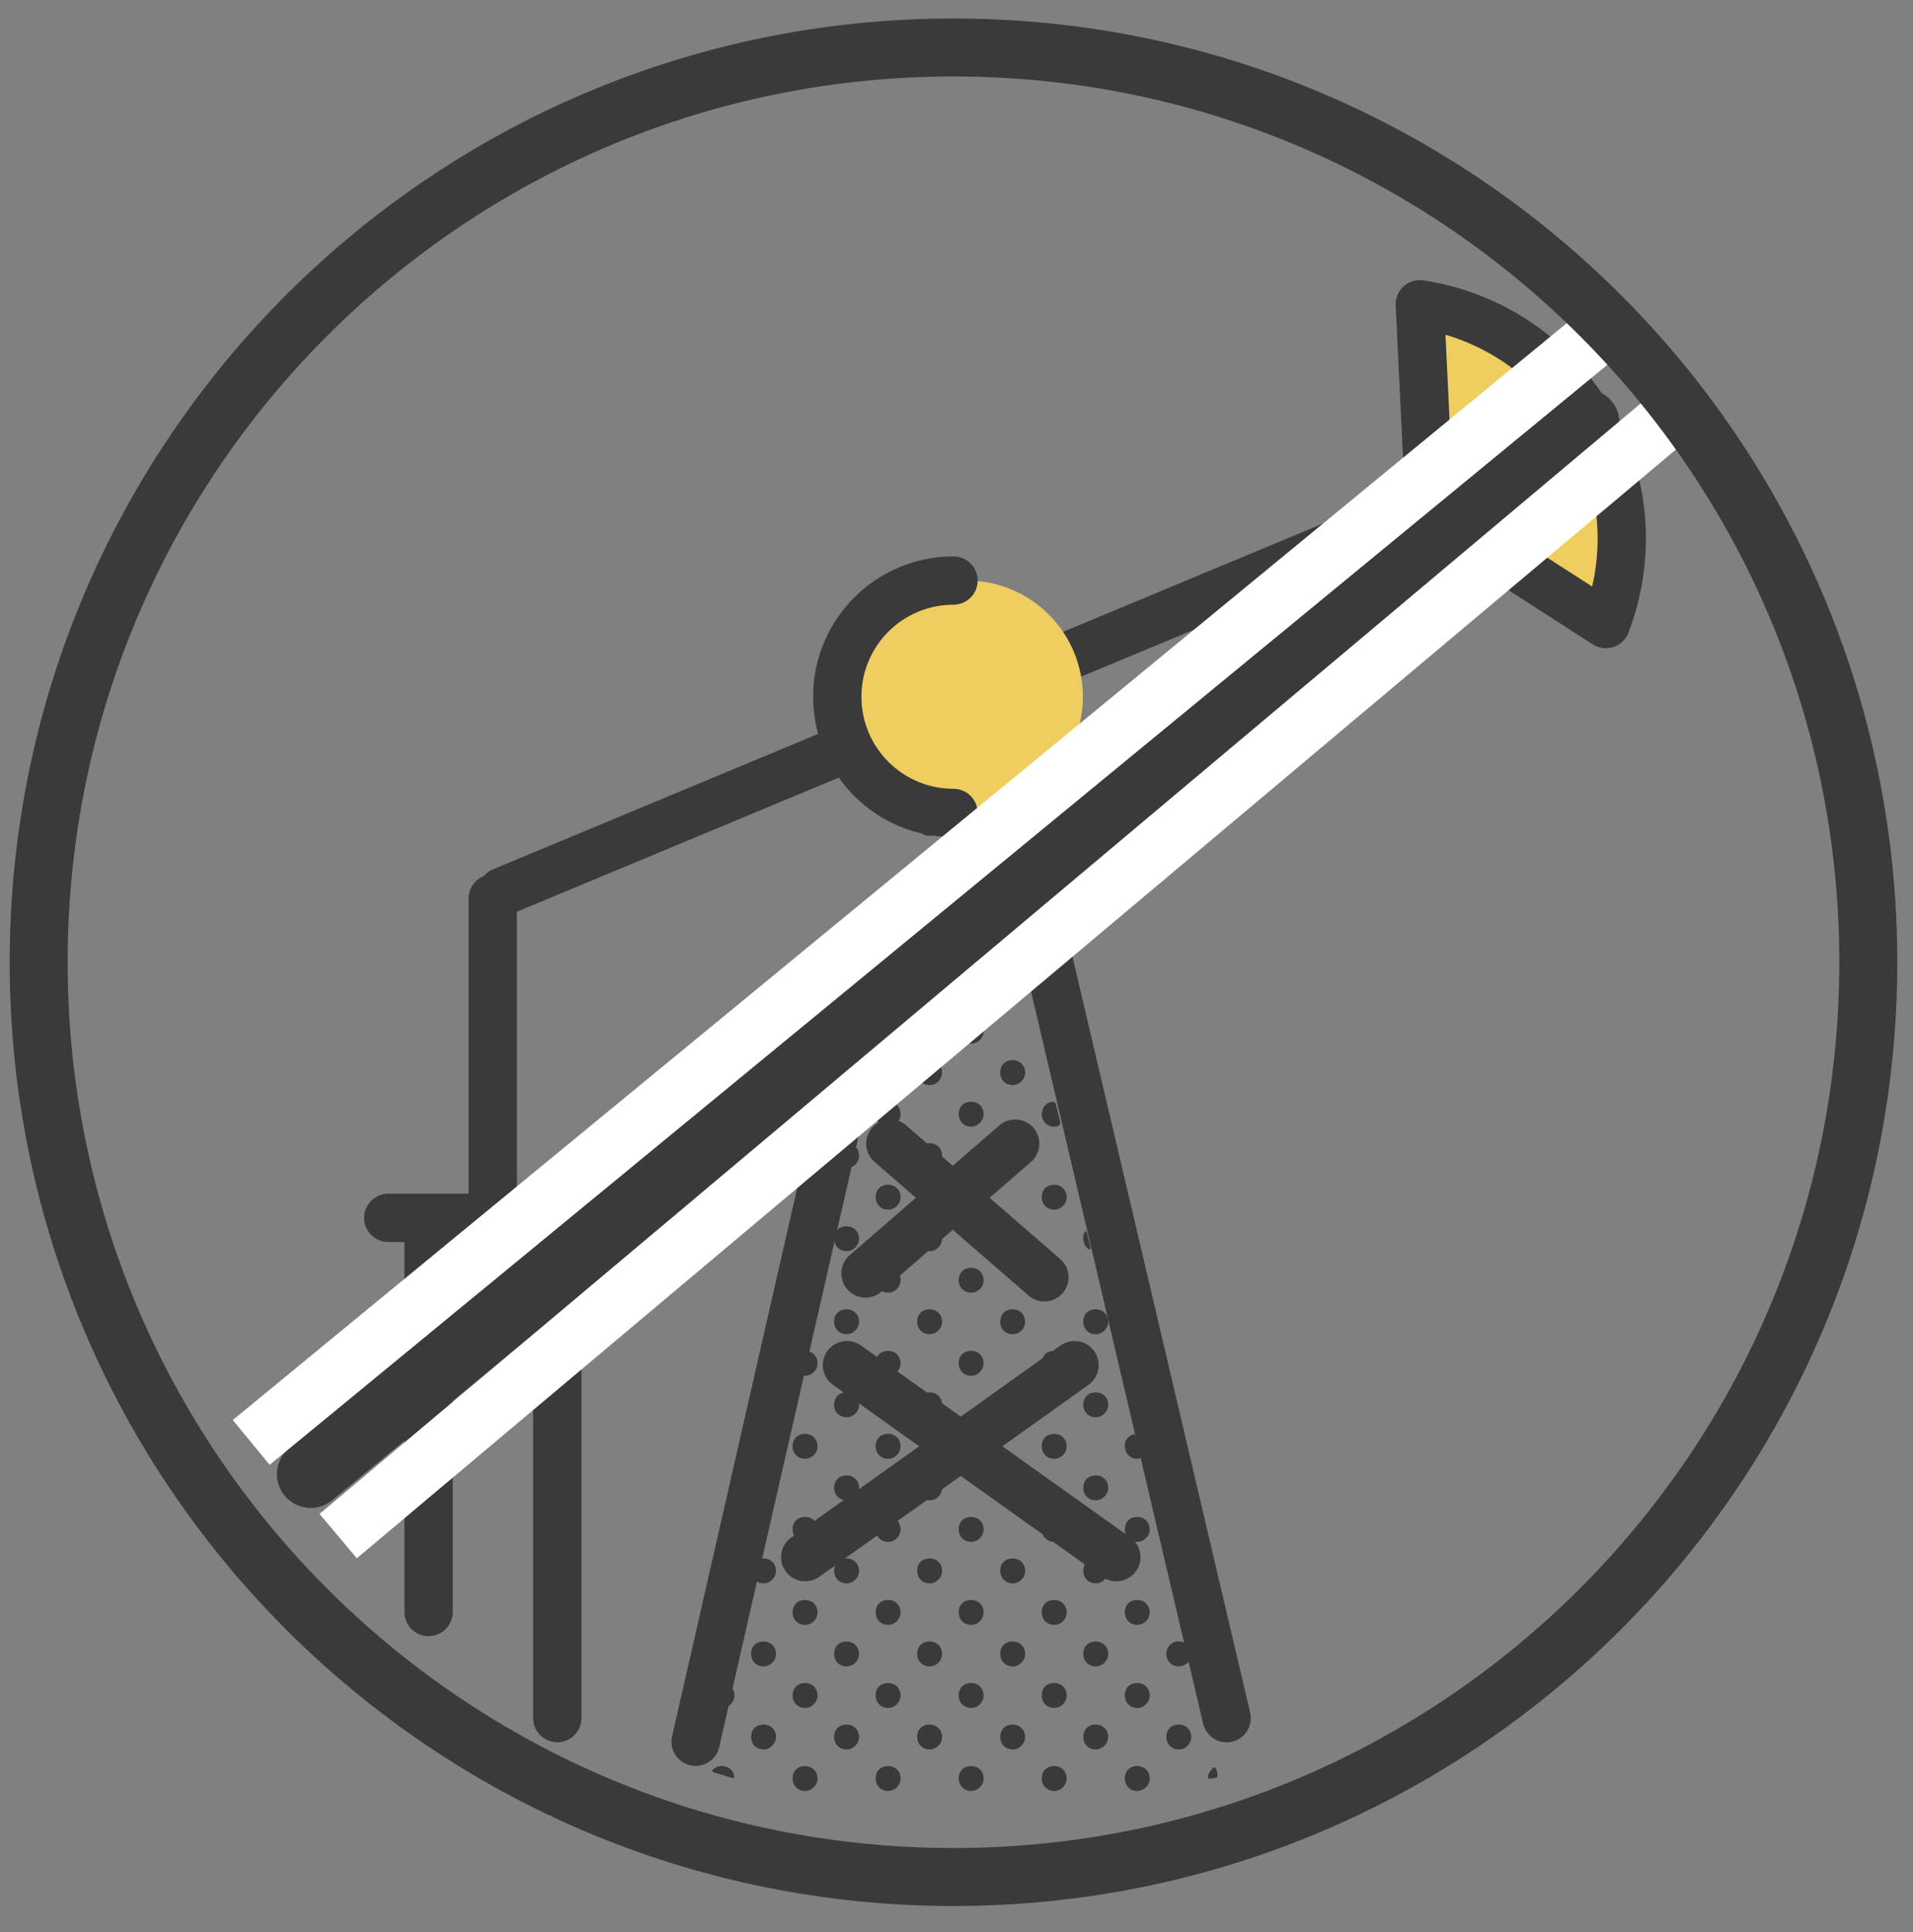 <?xml version="1.0" encoding="UTF-8"?>
<svg width="99px" height="100px" viewBox="0 0 99 100" version="1.1" xmlns="http://www.w3.org/2000/svg" xmlns:xlink="http://www.w3.org/1999/xlink">
    <rect x="0" y="0" width="99" height="100" fill="#808080" stroke="none"/>
    <title>Group 232</title>
    <g id="Homepage" stroke="none" stroke-width="1" fill="none" fill-rule="evenodd">
        <g id="Homepage-LG-Desktop-v6" transform="translate(-563, -947)">
            <g id="Group-24" transform="translate(188, 852)">
                <g id="Features" transform="translate(95, 0)">
                    <g id="Group-232" transform="translate(282, 97)">
                        <line x1="24" y1="44.144" x2="72" y2="24.144" id="Stroke-1" stroke="#3A3A3A" stroke-width="2.5" stroke-linecap="round" stroke-linejoin="round"></line>
                        <line x1="34" y1="88.144" x2="43.5" y2="46.5" id="Stroke-2" stroke="#3A3A3A" stroke-width="2.5" stroke-linecap="round" stroke-linejoin="round"></line>
                        <g id="Group-231" transform="translate(0, 0.144)">
                            <path d="M54.04,33.916 C54.04,37.237 51.348,39.928 48.028,39.928 C44.706,39.928 42.015,37.237 42.015,33.916 C42.015,30.595 44.706,27.903 48.028,27.903 C51.348,27.903 54.04,30.595 54.04,33.916" id="Fill-3" fill="#EFCE60"></path>
                            <path d="M47.343,39.929 C44.022,39.929 41.33,37.237 41.33,33.916 C41.33,30.595 44.022,27.903 47.343,27.903" id="Stroke-5" stroke="#3A3A3A" stroke-width="2.5" stroke-linecap="round" stroke-linejoin="round"></path>
                            <line x1="39.671" y1="78.446" x2="53.608" y2="68.509" id="Stroke-9" stroke="#3A3A3A" stroke-width="2.5" stroke-linecap="round" stroke-linejoin="round"></line>
                            <line x1="55.768" y1="78.446" x2="41.831" y2="68.509" id="Stroke-11" stroke="#3A3A3A" stroke-width="2.5" stroke-linecap="round" stroke-linejoin="round"></line>
                            <line x1="42.791" y1="63.765" x2="50.536" y2="57.045" id="Stroke-13" stroke="#3A3A3A" stroke-width="2.5" stroke-linecap="round" stroke-linejoin="round"></line>
                            <line x1="52.05" y1="63.963" x2="44.076" y2="57.044" id="Stroke-15" stroke="#3A3A3A" stroke-width="2.5" stroke-linecap="round" stroke-linejoin="round"></line>
                            <line x1="61.48" y1="86.778" x2="51.146" y2="42.808" id="Stroke-17" stroke="#3A3A3A" stroke-width="2.5" stroke-linecap="round" stroke-linejoin="round"></line>
                            <path d="M71.9,22.366 L73.422,25.21 L81.104,30.155 C82.365,26.877 82.222,23.086 80.383,19.775 C78.461,16.313 75.112,14.155 71.477,13.603 L71.9,22.366 Z" id="Fill-19" fill="#EFCE60"></path>
                            <path d="M71.9,22.366 L73.422,25.21 L81.104,30.155 C82.365,26.877 82.222,23.086 80.383,19.775 C78.461,16.313 75.112,14.155 71.477,13.603 L71.9,22.366 Z" id="Stroke-21" stroke="#3A3A3A" stroke-width="2.5" stroke-linecap="round" stroke-linejoin="round"></path>
                            <line x1="26.84" y1="61.914" x2="26.84" y2="86.777" id="Stroke-23" stroke="#3A3A3A" stroke-width="2.5" stroke-linecap="round" stroke-linejoin="round"></line>
                            <line x1="20.18" y1="61.914" x2="20.18" y2="81.285" id="Stroke-25" stroke="#3A3A3A" stroke-width="2.5" stroke-linecap="round" stroke-linejoin="round"></line>
                            <line x1="23.5" y1="44.356" x2="23.5" y2="60.356" id="Stroke-27" stroke="#3A3A3A" stroke-width="2.5" stroke-linecap="round" stroke-linejoin="round"></line>
                            <line x1="18.095" y1="60.886" x2="29.087" y2="60.886" id="Stroke-29" stroke="#3A3A3A" stroke-width="2.5" stroke-linecap="round" stroke-linejoin="round"></line>
                            <line x1="14.081" y1="74.148" x2="80.062" y2="19.743" id="Stroke-31" stroke="#3A3A3A" stroke-width="3.5" stroke-linecap="round" stroke-linejoin="round"></line>
                            <path d="M46.628,40.091 C46.853,40.472 46.763,40.858 46.408,41.041 C46.061,41.218 45.656,41.082 45.512,40.733 C45.422,40.515 45.461,40.3 45.553,40.091 L46.628,40.091 Z" id="Fill-33" fill="#3A3A3A"></path>
                            <path d="M39.019,72.7 C39.022,72.313 39.283,72.062 39.677,72.067 C40.04,72.072 40.31,72.348 40.308,72.714 C40.306,73.062 40.011,73.356 39.663,73.356 C39.289,73.357 39.015,73.078 39.019,72.7" id="Fill-35" fill="#3A3A3A"></path>
                            <path d="M48.257,41.981 C48.633,41.981 48.91,42.26 48.904,42.633 C48.899,42.98 48.6,43.273 48.252,43.27 C47.887,43.268 47.617,42.995 47.614,42.629 C47.613,42.237 47.867,41.981 48.257,41.981" id="Fill-37" fill="#3A3A3A"></path>
                            <path d="M45.466,44.752 C45.473,44.367 45.74,44.12 46.135,44.13 C46.497,44.138 46.764,44.423 46.755,44.788 C46.746,45.135 46.445,45.425 46.098,45.419 C45.725,45.413 45.459,45.132 45.466,44.752" id="Fill-39" fill="#3A3A3A"></path>
                            <path d="M58.36,87.742 C58.364,87.355 58.624,87.104 59.019,87.11 C59.382,87.115 59.652,87.393 59.649,87.757 C59.646,88.106 59.351,88.399 59.003,88.399 C58.629,88.399 58.357,88.12 58.36,87.742" id="Fill-41" fill="#3A3A3A"></path>
                            <path d="M54.062,87.75 C54.063,87.36 54.32,87.107 54.713,87.109 C55.079,87.112 55.349,87.384 55.351,87.75 C55.353,88.097 55.06,88.395 54.712,88.399 C54.339,88.403 54.061,88.126 54.062,87.75" id="Fill-43" fill="#3A3A3A"></path>
                            <path d="M47.615,46.911 C47.619,46.524 47.88,46.273 48.274,46.279 C48.637,46.284 48.907,46.562 48.904,46.927 C48.902,47.275 48.605,47.569 48.257,47.568 C47.884,47.568 47.611,47.289 47.615,46.911" id="Fill-45" fill="#3A3A3A"></path>
                            <path d="M45.466,49.051 C45.473,48.666 45.737,48.419 46.134,48.428 C46.495,48.436 46.763,48.719 46.755,49.084 C46.748,49.431 46.447,49.722 46.099,49.717 C45.726,49.712 45.46,49.432 45.466,49.051" id="Fill-47" fill="#3A3A3A"></path>
                            <path d="M49.764,49.053 C49.77,48.667 50.035,48.42 50.43,48.427 C50.792,48.435 51.06,48.718 51.053,49.082 C51.046,49.43 50.746,49.721 50.399,49.717 C50.025,49.713 49.757,49.433 49.764,49.053" id="Fill-49" fill="#3A3A3A"></path>
                            <path d="M43.317,51.204 C43.323,50.817 43.585,50.569 43.981,50.576 C44.343,50.584 44.612,50.864 44.606,51.23 C44.601,51.577 44.301,51.869 43.955,51.866 C43.581,51.863 43.312,51.582 43.317,51.204" id="Fill-51" fill="#3A3A3A"></path>
                            <path d="M48.249,50.577 C48.626,50.574 48.905,50.847 48.904,51.221 C48.904,51.569 48.609,51.864 48.261,51.866 C47.895,51.868 47.62,51.599 47.615,51.234 C47.61,50.84 47.861,50.58 48.249,50.577" id="Fill-53" fill="#3A3A3A"></path>
                            <path d="M46.117,52.726 C46.483,52.728 46.754,53 46.755,53.366 C46.757,53.722 46.451,54.022 46.095,54.015 C45.73,54.007 45.465,53.734 45.466,53.366 C45.467,52.976 45.724,52.723 46.117,52.726" id="Fill-55" fill="#3A3A3A"></path>
                            <path d="M50.415,52.726 C50.781,52.728 51.052,53 51.053,53.365 C51.055,53.722 50.748,54.022 50.392,54.015 C50.028,54.007 49.763,53.734 49.764,53.366 C49.765,52.976 50.023,52.723 50.415,52.726" id="Fill-57" fill="#3A3A3A"></path>
                            <path d="M51.913,89.899 C51.914,89.508 52.172,89.256 52.565,89.259 C52.93,89.262 53.201,89.534 53.202,89.899 C53.204,90.246 52.911,90.544 52.562,90.548 C52.19,90.553 51.912,90.275 51.913,89.899" id="Fill-59" fill="#3A3A3A"></path>
                            <path d="M43.965,54.874 C44.331,54.877 44.603,55.146 44.606,55.512 C44.61,55.868 44.305,56.17 43.948,56.164 C43.583,56.158 43.317,55.885 43.317,55.518 C43.317,55.127 43.573,54.873 43.965,54.874" id="Fill-61" fill="#3A3A3A"></path>
                            <path d="M47.615,55.508 C47.618,55.121 47.88,54.869 48.273,54.874 C48.637,54.879 48.907,55.156 48.904,55.522 C48.902,55.87 48.606,56.164 48.258,56.164 C47.885,56.165 47.612,55.886 47.615,55.508" id="Fill-63" fill="#3A3A3A"></path>
                            <path d="M49.764,87.739 C49.768,87.353 50.031,87.103 50.426,87.109 C50.788,87.116 51.058,87.395 51.053,87.761 C51.049,88.108 50.751,88.401 50.404,88.399 C50.03,88.398 49.76,88.118 49.764,87.739" id="Fill-65" fill="#3A3A3A"></path>
                            <path d="M41.819,57.024 C42.185,57.026 42.455,57.298 42.458,57.663 C42.459,58.02 42.153,58.321 41.797,58.313 C41.431,58.305 41.167,58.033 41.168,57.664 C41.169,57.274 41.426,57.021 41.819,57.024" id="Fill-67" fill="#3A3A3A"></path>
                            <path d="M45.466,57.656 C45.47,57.269 45.731,57.018 46.125,57.024 C46.488,57.029 46.758,57.307 46.755,57.672 C46.752,58.019 46.456,58.314 46.108,58.313 C45.735,58.313 45.463,58.034 45.466,57.656" id="Fill-69" fill="#3A3A3A"></path>
                            <path d="M50.407,57.024 C50.782,57.024 51.059,57.304 51.053,57.677 C51.048,58.024 50.748,58.316 50.401,58.313 C50.035,58.31 49.765,58.038 49.764,57.672 C49.762,57.28 50.016,57.024 50.407,57.024" id="Fill-71" fill="#3A3A3A"></path>
                            <path d="M43.317,59.807 C43.32,59.419 43.579,59.167 43.973,59.172 C44.337,59.178 44.607,59.452 44.606,59.818 C44.604,60.167 44.31,60.461 43.962,60.462 C43.588,60.464 43.314,60.185 43.317,59.807" id="Fill-73" fill="#3A3A3A"></path>
                            <path d="M48.266,59.173 C48.631,59.175 48.902,59.446 48.905,59.812 C48.907,60.168 48.601,60.47 48.245,60.462 C47.88,60.455 47.614,60.182 47.615,59.814 C47.616,59.423 47.873,59.17 48.266,59.173" id="Fill-75" fill="#3A3A3A"></path>
                            <path d="M51.913,59.803 C51.917,59.416 52.179,59.166 52.574,59.173 C52.937,59.179 53.206,59.458 53.202,59.823 C53.198,60.17 52.901,60.463 52.553,60.462 C52.179,60.461 51.908,60.181 51.913,59.803" id="Fill-77" fill="#3A3A3A"></path>
                            <path d="M41.809,61.321 C42.184,61.321 42.462,61.599 42.457,61.973 C42.453,62.32 42.153,62.613 41.806,62.611 C41.441,62.609 41.17,62.338 41.167,61.972 C41.165,61.579 41.419,61.322 41.809,61.321" id="Fill-79" fill="#3A3A3A"></path>
                            <path d="M45.466,61.945 C45.473,61.56 45.737,61.313 46.134,61.322 C46.495,61.33 46.763,61.613 46.755,61.978 C46.748,62.325 46.447,62.616 46.099,62.611 C45.727,62.606 45.46,62.325 45.466,61.945" id="Fill-81" fill="#3A3A3A"></path>
                            <path d="M49.764,61.948 C49.77,61.562 50.034,61.314 50.43,61.322 C50.791,61.329 51.059,61.611 51.053,61.976 C51.047,62.323 50.747,62.614 50.4,62.611 C50.027,62.608 49.758,62.327 49.764,61.948" id="Fill-83" fill="#3A3A3A"></path>
                            <path d="M47.615,89.9 C47.615,89.51 47.872,89.256 48.265,89.259 C48.631,89.261 48.902,89.532 48.904,89.898 C48.907,90.245 48.613,90.544 48.265,90.548 C47.893,90.553 47.614,90.276 47.615,89.9" id="Fill-85" fill="#3A3A3A"></path>
                            <path d="M45.466,87.736 C45.472,87.35 45.736,87.102 46.131,87.11 C46.493,87.117 46.762,87.399 46.755,87.764 C46.749,88.111 46.449,88.402 46.102,88.399 C45.729,88.396 45.46,88.115 45.466,87.736" id="Fill-87" fill="#3A3A3A"></path>
                            <path d="M43.95,63.471 C44.328,63.467 44.607,63.741 44.606,64.114 C44.606,64.462 44.312,64.758 43.964,64.76 C43.598,64.763 43.322,64.493 43.317,64.129 C43.312,63.734 43.562,63.474 43.95,63.471" id="Fill-89" fill="#3A3A3A"></path>
                            <path d="M47.615,64.106 C47.618,63.718 47.877,63.466 48.271,63.471 C48.635,63.475 48.905,63.75 48.904,64.116 C48.903,64.464 48.609,64.759 48.26,64.76 C47.887,64.761 47.613,64.483 47.615,64.106" id="Fill-91" fill="#3A3A3A"></path>
                            <path d="M51.913,64.098 C51.918,63.712 52.182,63.463 52.577,63.471 C52.939,63.478 53.208,63.759 53.202,64.124 C53.196,64.471 52.897,64.763 52.55,64.76 C52.177,64.757 51.907,64.477 51.913,64.098" id="Fill-93" fill="#3A3A3A"></path>
                            <path d="M41.168,66.241 C41.176,65.857 41.442,65.61 41.838,65.62 C42.199,65.629 42.467,65.914 42.457,66.278 C42.448,66.626 42.146,66.915 41.799,66.909 C41.425,66.902 41.16,66.622 41.168,66.241" id="Fill-95" fill="#3A3A3A"></path>
                            <path d="M46.105,65.62 C46.481,65.618 46.759,65.895 46.755,66.269 C46.751,66.617 46.454,66.91 46.106,66.909 C45.741,66.908 45.469,66.637 45.466,66.272 C45.462,65.879 45.716,65.621 46.105,65.62" id="Fill-97" fill="#3A3A3A"></path>
                            <path d="M49.764,66.246 C49.77,65.86 50.034,65.611 50.43,65.619 C50.791,65.627 51.06,65.909 51.053,66.274 C51.047,66.621 50.747,66.913 50.399,66.909 C50.026,66.905 49.758,66.626 49.764,66.246" id="Fill-99" fill="#3A3A3A"></path>
                            <path d="M41.168,87.742 C41.172,87.355 41.433,87.104 41.827,87.11 C42.19,87.115 42.46,87.393 42.457,87.758 C42.454,88.106 42.158,88.4 41.81,88.399 C41.437,88.399 41.164,88.12 41.168,87.742" id="Fill-101" fill="#3A3A3A"></path>
                            <path d="M39.664,67.769 C40.031,67.769 40.303,68.037 40.308,68.403 C40.313,68.758 40.01,69.062 39.654,69.058 C39.289,69.054 39.019,68.781 39.019,68.415 C39.018,68.023 39.273,67.768 39.664,67.769" id="Fill-103" fill="#3A3A3A"></path>
                            <path d="M43.317,68.394 C43.323,68.008 43.588,67.761 43.983,67.769 C44.345,67.777 44.613,68.059 44.606,68.424 C44.599,68.77 44.299,69.062 43.952,69.058 C43.58,69.054 43.311,68.773 43.317,68.394" id="Fill-105" fill="#3A3A3A"></path>
                            <path d="M47.615,68.388 C47.623,68.005 47.89,67.759 48.287,67.769 C48.647,67.778 48.914,68.064 48.904,68.429 C48.894,68.776 48.592,69.065 48.244,69.059 C47.872,69.051 47.607,68.769 47.615,68.388" id="Fill-107" fill="#3A3A3A"></path>
                            <path d="M52.552,67.769 C52.928,67.768 53.206,68.044 53.202,68.418 C53.198,68.766 52.901,69.059 52.553,69.058 C52.188,69.058 51.916,68.786 51.913,68.421 C51.909,68.028 52.163,67.77 52.552,67.769" id="Fill-109" fill="#3A3A3A"></path>
                            <path d="M36.87,87.747 C36.872,87.358 37.13,87.106 37.524,87.11 C37.889,87.113 38.159,87.387 38.159,87.753 C38.159,88.101 37.865,88.397 37.517,88.399 C37.144,88.402 36.868,88.124 36.87,87.747" id="Fill-111" fill="#3A3A3A"></path>
                            <path d="M41.811,69.918 C42.186,69.918 42.463,70.199 42.457,70.571 C42.451,70.919 42.152,71.21 41.804,71.208 C41.439,71.204 41.169,70.932 41.167,70.566 C41.167,70.173 41.421,69.918 41.811,69.918" id="Fill-113" fill="#3A3A3A"></path>
                            <path d="M45.466,70.548 C45.47,70.16 45.732,69.911 46.128,69.918 C46.49,69.924 46.759,70.203 46.755,70.568 C46.752,70.915 46.453,71.208 46.106,71.208 C45.732,71.206 45.461,70.926 45.466,70.548" id="Fill-115" fill="#3A3A3A"></path>
                            <path d="M50.415,69.918 C50.78,69.92 51.051,70.191 51.053,70.557 C51.055,70.913 50.749,71.214 50.393,71.208 C50.028,71.2 49.763,70.926 49.764,70.558 C49.765,70.168 50.022,69.915 50.415,69.918" id="Fill-117" fill="#3A3A3A"></path>
                            <path d="M54.713,69.918 C55.078,69.92 55.35,70.191 55.352,70.557 C55.353,70.913 55.047,71.214 54.691,71.208 C54.326,71.2 54.061,70.927 54.062,70.558 C54.063,70.168 54.32,69.915 54.713,69.918" id="Fill-119" fill="#3A3A3A"></path>
                            <path d="M56.211,85.594 C56.215,85.207 56.475,84.955 56.869,84.961 C57.233,84.965 57.503,85.242 57.5,85.608 C57.498,85.956 57.203,86.25 56.854,86.25 C56.481,86.251 56.207,85.972 56.211,85.594" id="Fill-121" fill="#3A3A3A"></path>
                            <path d="M43.317,72.693 C43.323,72.307 43.587,72.059 43.982,72.067 C44.344,72.074 44.612,72.355 44.606,72.721 C44.6,73.068 44.3,73.359 43.953,73.356 C43.58,73.353 43.311,73.072 43.317,72.693" id="Fill-123" fill="#3A3A3A"></path>
                            <path d="M48.248,72.067 C48.626,72.063 48.904,72.337 48.904,72.71 C48.904,73.058 48.61,73.354 48.262,73.356 C47.896,73.359 47.62,73.089 47.615,72.725 C47.61,72.33 47.86,72.07 48.248,72.067" id="Fill-125" fill="#3A3A3A"></path>
                            <path d="M51.913,72.688 C51.92,72.304 52.187,72.057 52.583,72.067 C52.943,72.076 53.212,72.36 53.202,72.725 C53.194,73.073 52.892,73.362 52.544,73.356 C52.172,73.35 51.906,73.068 51.913,72.688" id="Fill-127" fill="#3A3A3A"></path>
                            <path d="M43.317,89.888 C43.322,89.501 43.584,89.252 43.979,89.259 C44.342,89.265 44.611,89.544 44.606,89.909 C44.602,90.257 44.304,90.55 43.957,90.548 C43.583,90.547 43.313,90.267 43.317,89.888" id="Fill-129" fill="#3A3A3A"></path>
                            <path d="M37.521,74.216 C37.888,74.218 38.158,74.491 38.159,74.857 C38.16,75.212 37.854,75.513 37.498,75.505 C37.132,75.497 36.869,75.224 36.87,74.855 C36.872,74.465 37.128,74.213 37.521,74.216" id="Fill-131" fill="#3A3A3A"></path>
                            <path d="M41.168,74.839 C41.175,74.454 41.44,74.207 41.836,74.215 C42.197,74.224 42.465,74.508 42.457,74.872 C42.449,75.219 42.149,75.51 41.802,75.505 C41.428,75.5 41.161,75.219 41.168,74.839" id="Fill-133" fill="#3A3A3A"></path>
                            <path d="M45.466,74.85 C45.469,74.462 45.73,74.21 46.123,74.216 C46.487,74.221 46.757,74.496 46.755,74.862 C46.754,75.21 46.459,75.504 46.11,75.505 C45.736,75.506 45.463,75.228 45.466,74.85" id="Fill-135" fill="#3A3A3A"></path>
                            <path d="M50.415,74.216 C50.781,74.218 51.052,74.49 51.053,74.856 C51.055,75.212 50.749,75.513 50.392,75.505 C50.027,75.497 49.763,75.225 49.764,74.856 C49.765,74.466 50.023,74.213 50.415,74.216" id="Fill-137" fill="#3A3A3A"></path>
                            <path d="M54.712,74.216 C55.078,74.218 55.35,74.489 55.352,74.855 C55.354,75.211 55.048,75.512 54.692,75.505 C54.326,75.498 54.061,75.225 54.062,74.857 C54.063,74.467 54.32,74.213 54.712,74.216" id="Fill-139" fill="#3A3A3A"></path>
                            <path d="M39.019,76.985 C39.027,76.601 39.294,76.354 39.691,76.365 C40.051,76.374 40.318,76.66 40.308,77.025 C40.299,77.373 39.996,77.661 39.649,77.654 C39.276,77.647 39.011,77.365 39.019,76.985" id="Fill-141" fill="#3A3A3A"></path>
                            <path d="M43.96,76.365 C44.335,76.365 44.612,76.645 44.606,77.018 C44.601,77.365 44.301,77.657 43.954,77.655 C43.589,77.651 43.318,77.379 43.317,77.013 C43.315,76.621 43.569,76.365 43.96,76.365" id="Fill-143" fill="#3A3A3A"></path>
                            <path d="M48.268,76.365 C48.633,76.368 48.904,76.641 48.905,77.007 C48.905,77.363 48.598,77.662 48.242,77.655 C47.877,77.645 47.613,77.371 47.615,77.003 C47.617,76.614 47.875,76.361 48.268,76.365" id="Fill-145" fill="#3A3A3A"></path>
                            <path d="M51.913,76.996 C51.917,76.609 52.179,76.358 52.573,76.365 C52.936,76.371 53.206,76.648 53.202,77.013 C53.199,77.362 52.902,77.655 52.554,77.655 C52.181,77.654 51.909,77.375 51.913,76.996" id="Fill-147" fill="#3A3A3A"></path>
                            <path d="M56.211,76.996 C56.215,76.609 56.477,76.358 56.871,76.365 C57.234,76.371 57.504,76.648 57.5,77.013 C57.497,77.362 57.2,77.655 56.852,77.655 C56.479,77.654 56.207,77.375 56.211,76.996" id="Fill-149" fill="#3A3A3A"></path>
                            <path d="M39.661,89.259 C40.036,89.259 40.314,89.539 40.308,89.912 C40.303,90.259 40.003,90.551 39.656,90.548 C39.291,90.545 39.02,90.273 39.019,89.907 C39.017,89.515 39.271,89.259 39.661,89.259" id="Fill-151" fill="#3A3A3A"></path>
                            <path d="M37.523,78.514 C37.888,78.517 38.159,78.79 38.159,79.156 C38.16,79.512 37.853,79.812 37.497,79.803 C37.132,79.794 36.869,79.52 36.87,79.152 C36.871,78.763 37.13,78.51 37.523,78.514" id="Fill-153" fill="#3A3A3A"></path>
                            <path d="M41.168,79.15 C41.171,78.762 41.43,78.51 41.823,78.514 C42.187,78.518 42.457,78.792 42.457,79.157 C42.457,79.506 42.163,79.801 41.814,79.803 C41.441,79.805 41.166,79.527 41.168,79.15" id="Fill-155" fill="#3A3A3A"></path>
                            <path d="M45.466,79.149 C45.468,78.76 45.729,78.509 46.122,78.514 C46.486,78.518 46.757,78.793 46.755,79.158 C46.754,79.508 46.46,79.802 46.111,79.803 C45.737,79.805 45.463,79.526 45.466,79.149" id="Fill-157" fill="#3A3A3A"></path>
                            <path d="M49.764,79.147 C49.768,78.759 50.028,78.508 50.422,78.514 C50.785,78.518 51.055,78.795 51.053,79.16 C51.051,79.509 50.756,79.802 50.407,79.803 C50.034,79.804 49.76,79.525 49.764,79.147" id="Fill-159" fill="#3A3A3A"></path>
                            <path d="M54.703,78.514 C55.078,78.513 55.356,78.792 55.351,79.165 C55.347,79.512 55.047,79.805 54.701,79.803 C54.335,79.801 54.064,79.53 54.061,79.164 C54.059,78.771 54.313,78.514 54.703,78.514" id="Fill-161" fill="#3A3A3A"></path>
                            <path d="M34.721,81.289 C34.727,80.903 34.991,80.655 35.386,80.663 C35.748,80.671 36.017,80.952 36.01,81.317 C36.004,81.664 35.704,81.955 35.357,81.952 C34.984,81.949 34.715,81.668 34.721,81.289" id="Fill-163" fill="#3A3A3A"></path>
                            <path d="M39.653,80.663 C40.031,80.66 40.309,80.933 40.308,81.307 C40.307,81.656 40.013,81.951 39.665,81.952 C39.299,81.954 39.023,81.684 39.019,81.32 C39.014,80.926 39.265,80.666 39.653,80.663" id="Fill-165" fill="#3A3A3A"></path>
                            <path d="M43.317,81.286 C43.323,80.901 43.589,80.654 43.985,80.662 C44.346,80.671 44.614,80.955 44.606,81.319 C44.599,81.666 44.298,81.957 43.95,81.952 C43.577,81.947 43.31,81.666 43.317,81.286" id="Fill-167" fill="#3A3A3A"></path>
                            <path d="M48.249,80.663 C48.626,80.66 48.905,80.933 48.904,81.307 C48.903,81.656 48.609,81.951 48.261,81.952 C47.895,81.954 47.62,81.684 47.615,81.32 C47.61,80.926 47.861,80.666 48.249,80.663" id="Fill-169" fill="#3A3A3A"></path>
                            <path d="M51.913,81.296 C51.916,80.908 52.177,80.657 52.571,80.663 C52.934,80.667 53.204,80.944 53.202,81.31 C53.2,81.658 52.905,81.952 52.557,81.952 C52.183,81.953 51.91,81.674 51.913,81.296" id="Fill-171" fill="#3A3A3A"></path>
                            <path d="M56.854,80.663 C57.229,80.663 57.506,80.943 57.5,81.317 C57.495,81.664 57.195,81.955 56.847,81.952 C56.482,81.949 56.212,81.677 56.211,81.31 C56.209,80.918 56.464,80.663 56.854,80.663" id="Fill-173" fill="#3A3A3A"></path>
                            <path d="M36.87,83.447 C36.873,83.057 37.132,82.807 37.526,82.812 C37.89,82.816 38.16,83.092 38.159,83.457 C38.157,83.806 37.863,84.1 37.515,84.101 C37.14,84.102 36.867,83.824 36.87,83.447" id="Fill-175" fill="#3A3A3A"></path>
                            <path d="M41.168,83.44 C41.173,83.054 41.435,82.805 41.831,82.811 C42.193,82.818 42.462,83.098 42.457,83.463 C42.452,83.811 42.154,84.103 41.807,84.101 C41.433,84.099 41.163,83.82 41.168,83.44" id="Fill-177" fill="#3A3A3A"></path>
                            <path d="M45.466,83.443 C45.47,83.056 45.731,82.806 46.125,82.811 C46.489,82.817 46.759,83.095 46.755,83.46 C46.752,83.808 46.456,84.102 46.107,84.101 C45.734,84.1 45.462,83.822 45.466,83.443" id="Fill-179" fill="#3A3A3A"></path>
                            <path d="M49.764,83.446 C49.767,83.058 50.027,82.806 50.421,82.811 C50.784,82.816 51.055,83.092 51.053,83.458 C51.051,83.806 50.757,84.1 50.409,84.101 C50.035,84.102 49.761,83.824 49.764,83.446" id="Fill-181" fill="#3A3A3A"></path>
                            <path d="M54.062,83.446 C54.065,83.058 54.325,82.806 54.719,82.811 C55.083,82.816 55.353,83.092 55.351,83.458 C55.349,83.806 55.055,84.1 54.707,84.101 C54.332,84.102 54.059,83.824 54.062,83.446" id="Fill-183" fill="#3A3A3A"></path>
                            <path d="M52.562,84.961 C52.928,84.962 53.2,85.233 53.202,85.598 C53.205,85.955 52.9,86.256 52.544,86.251 C52.179,86.244 51.913,85.971 51.913,85.603 C51.913,85.213 52.17,84.959 52.562,84.961" id="Fill-185" fill="#3A3A3A"></path>
                            <path d="M35.372,84.961 C35.738,84.964 36.008,85.235 36.01,85.601 C36.012,85.957 35.705,86.258 35.349,86.251 C34.984,86.243 34.72,85.969 34.721,85.601 C34.722,85.211 34.979,84.958 35.372,84.961" id="Fill-187" fill="#3A3A3A"></path>
                            <path d="M39.019,85.602 C39.02,85.212 39.276,84.958 39.669,84.961 C40.035,84.963 40.306,85.234 40.308,85.6 C40.31,85.947 40.017,86.246 39.67,86.25 C39.297,86.255 39.018,85.978 39.019,85.602" id="Fill-189" fill="#3A3A3A"></path>
                            <path d="M43.317,85.581 C43.325,85.198 43.591,84.951 43.988,84.961 C44.348,84.97 44.616,85.255 44.606,85.62 C44.597,85.968 44.295,86.256 43.947,86.25 C43.575,86.244 43.31,85.962 43.317,85.581" id="Fill-191" fill="#3A3A3A"></path>
                            <path d="M48.263,84.961 C48.63,84.962 48.901,85.233 48.905,85.598 C48.908,85.955 48.602,86.256 48.246,86.251 C47.881,86.244 47.615,85.971 47.615,85.603 C47.616,85.213 47.871,84.959 48.263,84.961" id="Fill-193" fill="#3A3A3A"></path>
                            <path d="M54.062,66.242 C54.069,65.858 54.335,65.61 54.731,65.619 C55.1,65.628 55.364,65.918 55.35,66.3 C55.338,66.63 55.031,66.915 54.694,66.909 C54.32,66.903 54.055,66.622 54.062,66.242" id="Fill-195" fill="#3A3A3A"></path>
                            <path d="M56.211,89.885 C56.217,89.499 56.48,89.251 56.875,89.258 C57.237,89.266 57.506,89.546 57.5,89.911 C57.495,90.265 57.193,90.549 56.826,90.546 C56.473,90.543 56.205,90.255 56.211,89.885" id="Fill-197" fill="#3A3A3A"></path>
                            <path d="M39.619,63.471 C39.975,63.471 40.212,63.654 40.288,63.952 C40.361,64.244 40.228,64.542 39.965,64.677 C39.682,64.823 39.36,64.767 39.166,64.537 C39.104,64.464 39.054,64.385 39.078,64.284 C39.126,64.082 39.172,63.88 39.235,63.682 C39.302,63.475 39.492,63.487 39.619,63.471" id="Fill-199" fill="#3A3A3A"></path>
                            <path d="M58.36,83.44 C58.366,82.993 58.788,82.694 59.209,82.838 C59.237,82.846 59.263,82.857 59.287,82.872 C59.406,82.943 59.595,83.668 59.533,83.812 C59.455,83.997 59.133,84.136 58.887,84.092 C58.56,84.032 58.355,83.779 58.36,83.44" id="Fill-201" fill="#3A3A3A"></path>
                            <path d="M33.861,87.744 C33.867,88.231 33.329,88.554 32.901,88.324 C32.806,88.273 32.761,88.209 32.79,88.1 C32.865,87.818 32.939,87.535 33.013,87.252 C33.038,87.156 33.102,87.118 33.2,87.11 C33.548,87.081 33.856,87.374 33.861,87.744" id="Fill-203" fill="#3A3A3A"></path>
                            <path d="M43.963,47.568 C43.861,47.571 43.766,47.543 43.673,47.505 C43.574,47.463 43.53,47.397 43.56,47.285 C43.638,47.003 43.714,46.721 43.783,46.437 C43.819,46.29 43.92,46.272 44.043,46.281 C44.364,46.303 44.62,46.606 44.606,46.947 C44.592,47.284 44.3,47.566 43.963,47.568" id="Fill-205" fill="#3A3A3A"></path>
                            <path d="M51.913,55.511 C51.915,55.199 52.138,54.92 52.413,54.883 C52.536,54.866 52.621,54.898 52.651,55.032 C52.72,55.331 52.79,55.629 52.865,55.925 C52.903,56.074 52.811,56.115 52.702,56.146 C52.301,56.259 51.91,55.944 51.913,55.511" id="Fill-207" fill="#3A3A3A"></path>
                            <path d="M37.519,71.207 C37.306,71.208 37.262,71.156 37.313,70.952 C37.384,70.668 37.465,70.387 37.535,70.102 C37.578,69.931 37.666,69.903 37.817,69.983 C38.065,70.115 38.21,70.416 38.147,70.689 C38.079,70.986 37.813,71.206 37.519,71.207" id="Fill-209" fill="#3A3A3A"></path>
                            <path d="M56.211,72.686 C56.197,72.44 56.332,72.258 56.548,72.129 C56.668,72.057 56.764,72.069 56.8,72.229 C56.873,72.542 56.947,72.854 57.025,73.166 C57.062,73.316 56.99,73.356 56.857,73.358 C56.492,73.362 56.21,73.08 56.211,72.686" id="Fill-211" fill="#3A3A3A"></path>
                            <path d="M42.457,53.332 C42.461,53.655 42.237,53.938 41.957,54 C41.84,54.026 41.789,53.988 41.82,53.869 C41.901,53.558 41.984,53.249 42.064,52.94 C42.096,52.821 42.158,52.808 42.247,52.886 C42.391,53.012 42.447,53.176 42.457,53.332" id="Fill-213" fill="#3A3A3A"></path>
                            <path d="M35.356,89.259 C35.667,89.257 35.927,89.454 35.988,89.73 C36.014,89.847 35.982,89.9 35.86,89.864 C35.553,89.773 35.248,89.678 34.941,89.584 C34.837,89.552 34.847,89.5 34.913,89.431 C35.034,89.304 35.185,89.255 35.356,89.259" id="Fill-215" fill="#3A3A3A"></path>
                            <path d="M49.765,44.712 C49.768,44.689 49.772,44.624 49.789,44.564 C49.824,44.446 49.877,44.303 50.006,44.303 C50.118,44.304 50.101,44.46 50.125,44.55 C50.186,44.784 50.235,45.02 50.293,45.255 C50.325,45.384 50.278,45.409 50.162,45.373 C49.925,45.299 49.759,45.043 49.765,44.712" id="Fill-217" fill="#3A3A3A"></path>
                            <path d="M36.01,77.048 C35.994,77.213 35.925,77.395 35.751,77.523 C35.712,77.551 35.665,77.59 35.615,77.556 C35.573,77.528 35.594,77.477 35.606,77.437 C35.668,77.195 35.733,76.953 35.797,76.712 C35.807,76.677 35.816,76.637 35.858,76.632 C35.899,76.629 35.919,76.664 35.935,76.696 C35.982,76.794 36.01,76.897 36.01,77.048" id="Fill-219" fill="#3A3A3A"></path>
                            <path d="M61.008,89.759 C60.976,89.924 60.783,89.868 60.649,89.909 C60.565,89.935 60.515,89.899 60.513,89.802 C60.509,89.642 60.739,89.321 60.859,89.328 C60.926,89.332 60.998,89.517 61.008,89.759" id="Fill-221" fill="#3A3A3A"></path>
                            <path d="M54.152,61.582 C54.248,61.61 54.252,61.657 54.261,61.696 C54.318,61.931 54.374,62.166 54.429,62.401 C54.437,62.44 54.458,62.488 54.409,62.514 C54.391,62.524 54.355,62.51 54.332,62.498 C54.088,62.378 53.969,61.859 54.131,61.642 C54.147,61.619 54.151,61.587 54.152,61.582" id="Fill-223" fill="#3A3A3A"></path>
                            <line x1="15.5" y1="77.356" x2="84.5" y2="19.356" id="Stroke-225" stroke="#FFFFFF" stroke-width="3"></line>
                            <line x1="11" y1="72.508" x2="80.5" y2="15.356" id="Stroke-227" stroke="#FFFFFF" stroke-width="3"></line>
                            <path d="M94.686,47.657 C94.686,73.804 73.489,95 47.343,95 C21.196,95 0.001,73.804 0.001,47.657 C0.001,21.511 21.196,0.314 47.343,0.314 C73.489,0.314 94.686,21.511 94.686,47.657 Z" id="Stroke-229" stroke="#3A3A3A" stroke-width="3" stroke-linecap="round" stroke-linejoin="round"></path>
                        </g>
                    </g>
                </g>
            </g>
        </g>
    </g>
</svg>